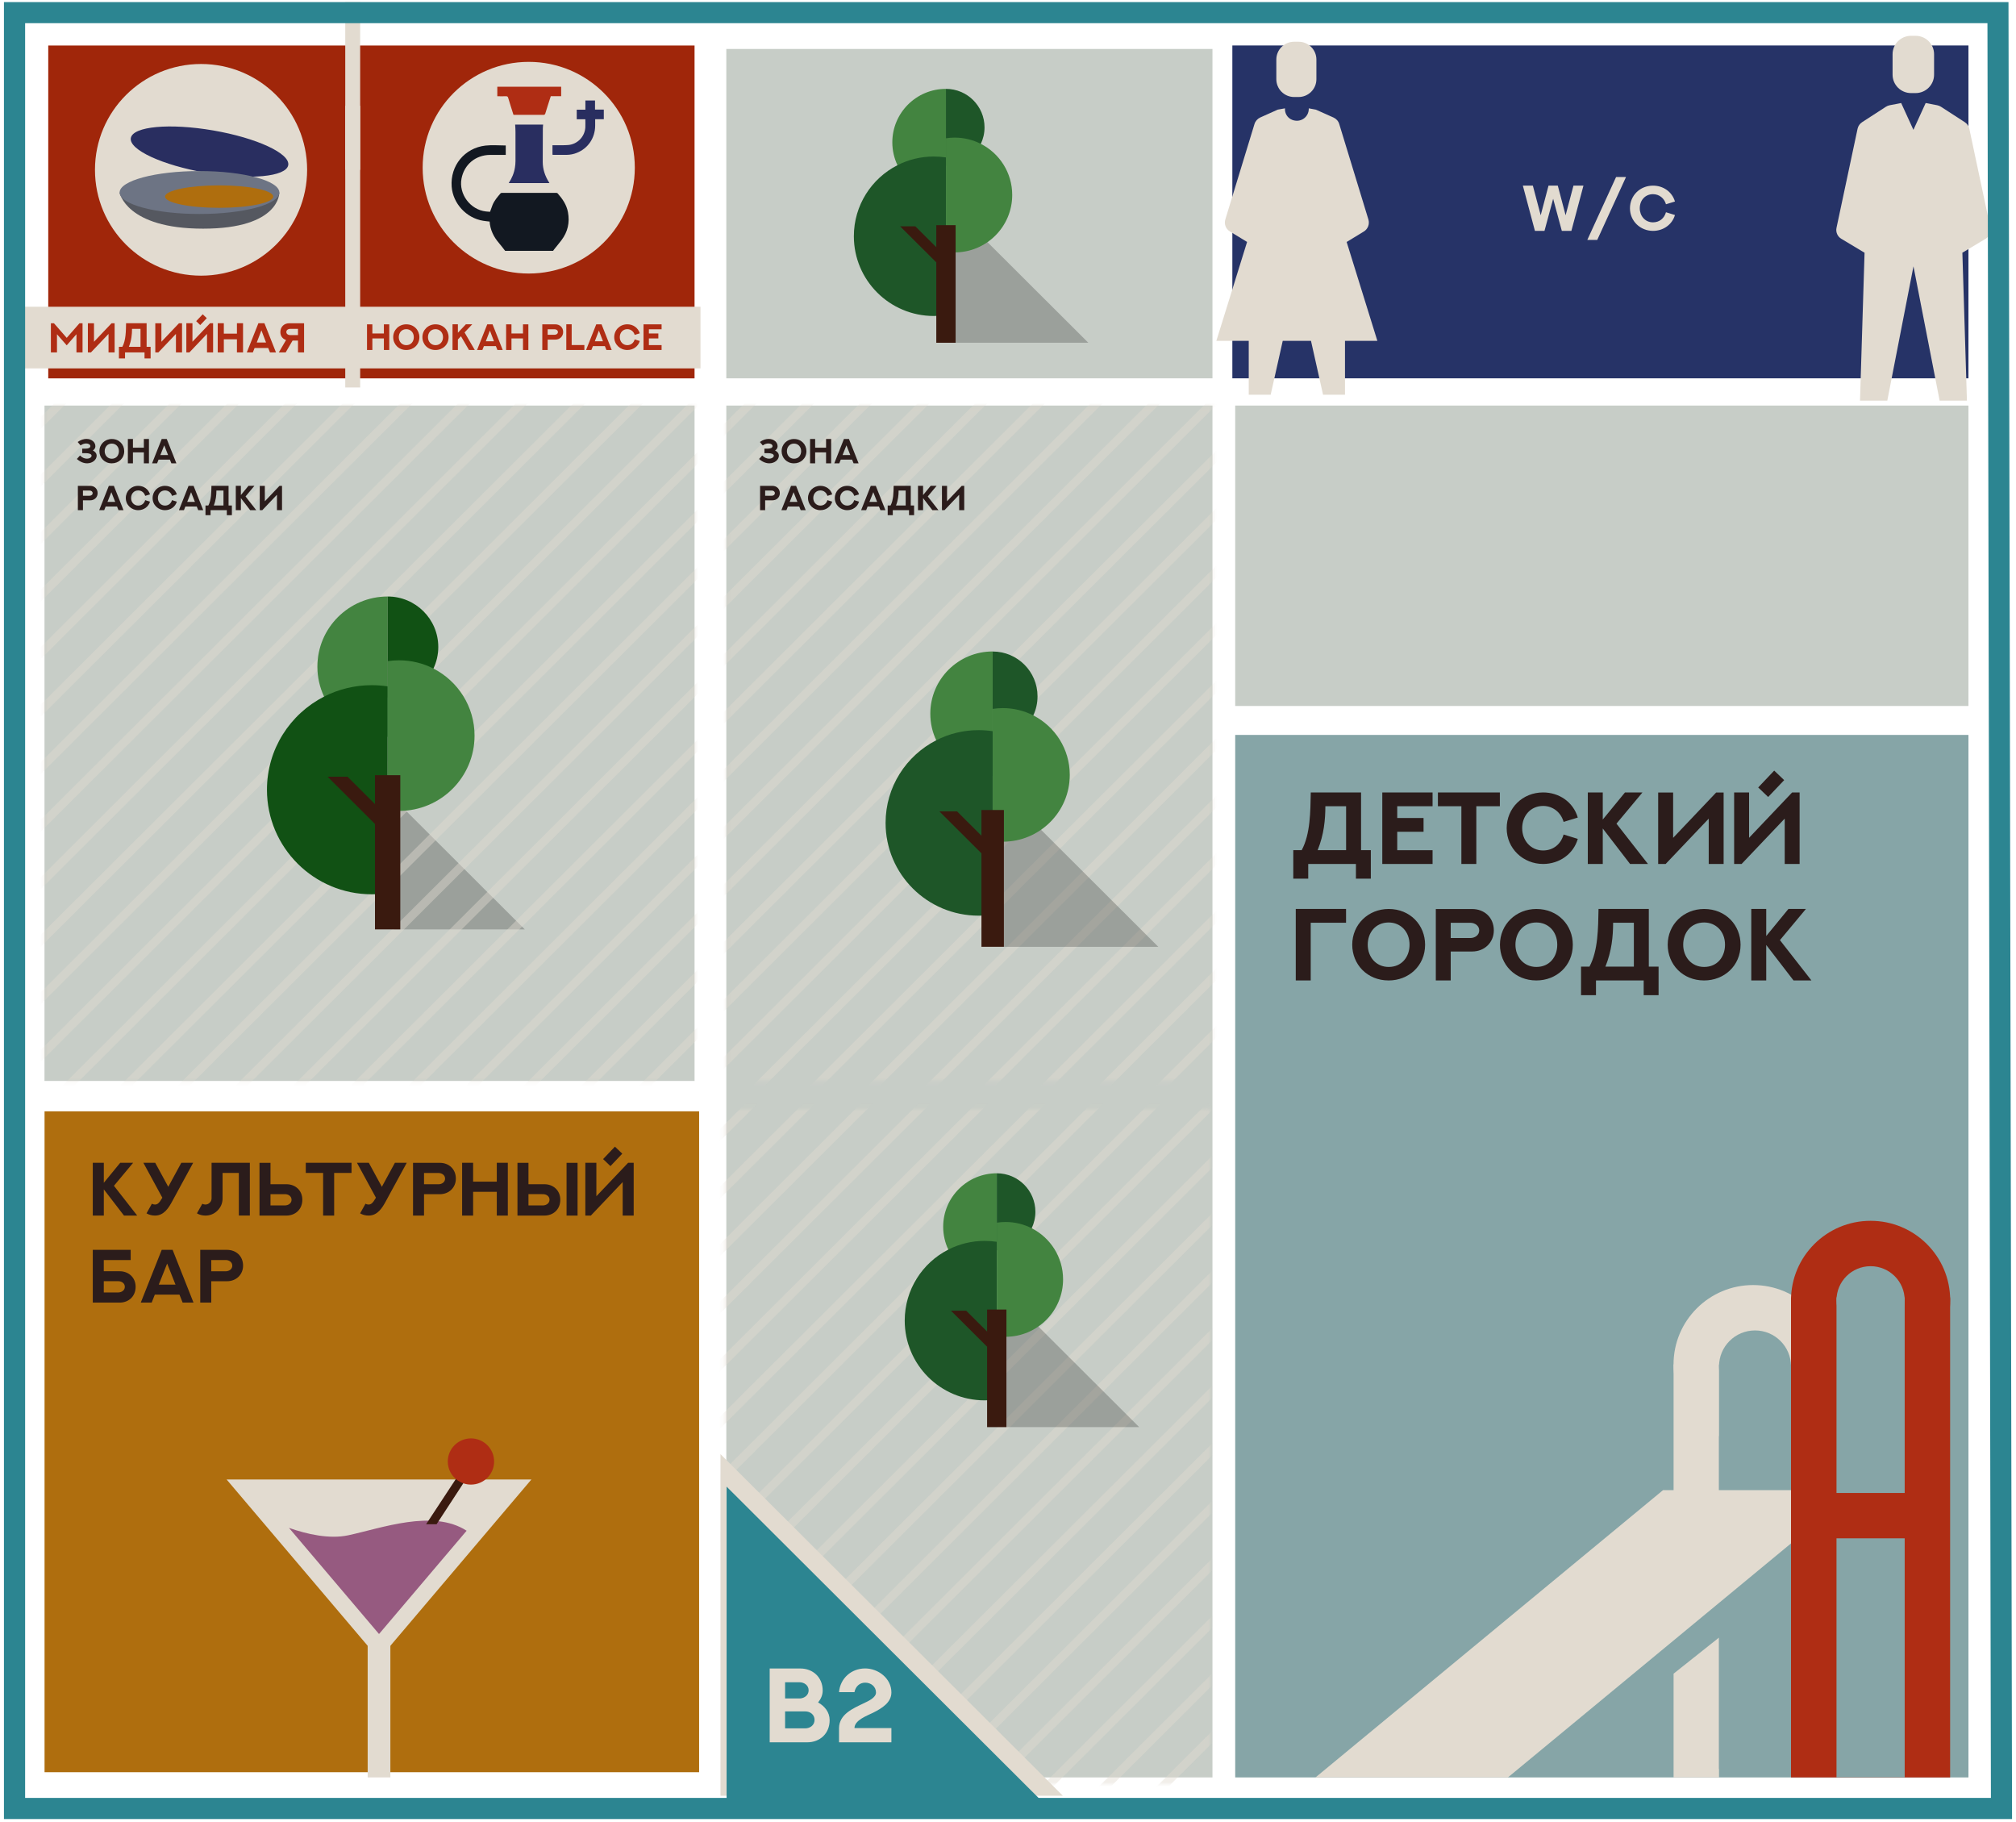 <?xml version="1.0" encoding="UTF-8"?> <svg xmlns="http://www.w3.org/2000/svg" width="478" height="432" viewBox="0 0 478 432" fill="none"><path opacity="0.22" d="M10.549 256.25H164.68L164.68 96.144L10.549 96.144L10.549 256.25Z" fill="#031E02"></path><path opacity="0.22" d="M172.213 421.353H287.479L287.479 96.144H172.213L172.213 421.353Z" fill="#031E02"></path><path opacity="0.22" d="M172.213 89.686L287.479 89.686V11.61L172.213 11.61V89.686Z" fill="#031E02"></path><path d="M165.762 420.118V263.448H10.562V420.118H165.762Z" fill="#AF6E0E"></path><path d="M466.727 89.686V10.779L292.195 10.779V89.686L466.727 89.686Z" fill="#263367"></path><path d="M164.68 89.697V10.79L11.44 10.79V89.697L164.68 89.697Z" fill="#A0260A"></path><path d="M47.669 65.349C61.56 65.349 72.821 54.116 72.821 40.26C72.821 26.403 61.56 15.17 47.669 15.17C33.778 15.17 22.518 26.403 22.518 40.26C22.518 54.116 33.778 65.349 47.669 65.349Z" fill="#E2DBD0"></path><path d="M125.365 64.844C139.256 64.844 150.516 53.611 150.516 39.754C150.516 25.898 139.256 14.665 125.365 14.665C111.474 14.665 100.213 25.898 100.213 39.754C100.213 53.611 111.474 64.844 125.365 64.844Z" fill="#E2DBD0"></path><path d="M24.608 303.716V306.386H28.029C28.771 306.386 29.599 305.923 29.599 305.051C29.599 304.213 28.849 303.716 28.038 303.716H24.608ZM24.608 301.36H28.36C30.498 301.36 32.156 302.834 32.156 305.051C32.156 307.302 30.516 308.794 28.369 308.794H22V296.29H30.987V298.699H24.608V301.36ZM38.343 296.282H40.925L45.882 308.794H43.307L42.548 306.901H36.711L35.961 308.794H33.378L38.343 296.282ZM39.634 299.536L37.645 304.536H41.615L39.634 299.536ZM50.087 301.369H53.516C54.267 301.369 55.078 300.906 55.078 300.034C55.078 299.196 54.31 298.699 53.508 298.699H50.087V301.369ZM47.478 296.29H53.839C55.951 296.29 57.635 297.747 57.635 300.034C57.635 302.154 56.003 303.725 53.839 303.725H50.087V308.794H47.478V296.29Z" fill="#2B1C1B"></path><path d="M28.509 275.642H31.572L27.017 281.104L32.531 288.163H29.399L24.617 281.95V288.163H22V275.642H24.617V280.389L28.509 275.642ZM36.013 285.353C36.24 285.484 36.475 285.545 36.728 285.545C37.278 285.545 37.697 285.31 38.456 283.984L38.491 283.922L33.989 275.642H36.798L39.896 281.34L42.993 275.642H45.803L40.873 284.708C39.992 286.339 38.892 288.163 36.737 288.163C36.03 288.163 35.367 287.989 34.739 287.64L36.013 285.353ZM50.166 275.651H59.24V288.154H56.631V278.059H52.775V284.071C52.775 285.205 52.373 286.174 51.579 286.968C50.785 287.762 49.817 288.163 48.691 288.163C47.984 288.163 47.312 287.989 46.693 287.64L47.967 285.362C48.185 285.484 48.429 285.545 48.682 285.545C49.093 285.545 49.441 285.397 49.73 285.109C50.017 284.821 50.166 284.472 50.166 284.062V275.651ZM64.135 283.085V285.755H67.556C68.306 285.755 69.126 285.292 69.126 284.42C69.126 283.582 68.394 283.085 67.565 283.085H64.135ZM64.135 280.729H67.887C70.034 280.729 71.683 282.186 71.683 284.42C71.683 286.68 70.043 288.163 67.887 288.163H61.526V275.659H64.135V280.729ZM72.503 275.642H83.349V278.059H79.231V288.163H76.613V278.059H72.503V275.642ZM86.656 285.353C86.883 285.484 87.119 285.545 87.372 285.545C87.921 285.545 88.34 285.31 89.099 283.984L89.134 283.922L84.632 275.642H87.442L90.539 281.34L93.637 275.642H96.446L91.516 284.708C90.635 286.339 89.536 288.163 87.38 288.163C86.674 288.163 86.01 287.989 85.382 287.64L86.656 285.353ZM100.539 280.738H103.968C104.718 280.738 105.53 280.275 105.53 279.403C105.53 278.565 104.762 278.068 103.959 278.068H100.539V280.738ZM97.93 275.659H104.291C106.402 275.659 108.086 277.116 108.086 279.403C108.086 281.523 106.455 283.094 104.291 283.094H100.539V288.163H97.93V275.659ZM117.789 275.651H120.407V288.163H117.789V282.535H112.178V288.163H109.57V275.651H112.178V280.118H117.789V275.651ZM125.302 283.076V285.755H128.731C129.481 285.755 130.293 285.275 130.293 284.411C130.293 283.565 129.534 283.085 128.731 283.085L125.302 283.076ZM125.302 280.729H129.063C131.2 280.729 132.849 282.204 132.849 284.42C132.849 286.671 131.218 288.163 129.063 288.163H122.693V275.659H125.302V280.729ZM136.942 275.659V288.163H134.333V275.659H136.942ZM148.939 275.642H150.248V288.163H147.639V280.223L140.092 288.163H138.783V275.642H141.4V283.582L148.939 275.642ZM145.798 271.82L147.543 273.487L144.742 276.436L142.997 274.769L145.798 271.82Z" fill="#2B1C1B"></path><path d="M92.557 369.579H87.176V421.353H92.557V369.579Z" fill="#E2DBD0"></path><path d="M89.867 350.723H53.727L89.867 393.321L125.996 350.723H89.867Z" fill="#E2DBD0"></path><path d="M110.638 362.875L89.866 387.358L68.519 362.201C72.809 363.706 78.101 364.907 82.57 363.953C90.463 362.268 102.667 357.708 110.638 362.875Z" fill="#965A80"></path><path d="M101.035 361.325L109.637 348.252H112.057L103.523 361.325H101.035Z" fill="#3A1A0F"></path><path d="M117.158 346.455C117.158 349.476 114.704 351.936 111.664 351.936C110.527 351.936 109.469 351.588 108.591 351.004C107.127 350.015 106.17 348.353 106.17 346.466C106.17 343.445 108.624 340.986 111.664 340.986C114.704 340.986 117.158 343.434 117.158 346.466V346.455Z" fill="#AF2D14"></path><path d="M85.397 25.075H81.861V91.854H85.397V25.075Z" fill="#E2DBD0"></path><path d="M85.397 0.503H81.861V40.26H85.397V0.503Z" fill="#E2DBD0"></path><path d="M373.072 44.005H375.442L372.579 54.732H370.314L368.258 47.122L366.202 54.732H363.937L361.074 44.005H363.444L365.305 51.032L367.159 44.005H369.357L371.211 51.032L373.072 44.005ZM383.179 41.964H385.534L378.709 56.878H376.354L383.179 41.964ZM395.006 50.314L397.136 50.972C396.493 53.222 394.385 54.732 391.933 54.732C388.95 54.732 386.469 52.437 386.469 49.372C386.469 46.367 388.838 44.005 391.933 44.005C394.303 44.005 396.441 45.41 397.136 47.773L395.006 48.423C394.624 47.025 393.428 46.031 391.933 46.031C390.072 46.031 388.793 47.489 388.793 49.372C388.793 51.174 390.042 52.706 391.933 52.706C393.436 52.706 394.594 51.78 395.006 50.314Z" fill="#E2DBD0"></path><path d="M466.727 174.22H292.871V421.353H466.727V174.22Z" fill="#86A5A7"></path><path d="M415.668 342.277C426.09 342.277 434.538 333.85 434.538 323.455C434.538 313.059 426.09 304.632 415.668 304.632C405.247 304.632 396.799 313.059 396.799 323.455C396.799 333.85 405.247 342.277 415.668 342.277Z" fill="#E2DBD0"></path><path d="M407.585 353.924L396.811 362.886V323.455H407.585V353.924Z" fill="#E2DBD0"></path><path d="M407.585 388.2V421.353H396.811V396.758L407.585 388.2Z" fill="#E2DBD0"></path><path d="M416.12 332.417C420.833 332.417 424.654 328.605 424.654 323.904C424.654 319.202 420.833 315.391 416.12 315.391C411.407 315.391 407.586 319.202 407.586 323.904C407.586 328.605 411.407 332.417 416.12 332.417Z" fill="#86A5A7"></path><path d="M424.654 323.455H407.586V419.332H424.654V323.455Z" fill="#86A5A7"></path><path d="M439.932 353.25L357.53 421.353H311.91L394.312 353.25H439.932Z" fill="#E2DBD0"></path><path d="M443.524 327.048C453.945 327.048 462.393 318.621 462.393 308.226C462.393 297.83 453.945 289.403 443.524 289.403C433.102 289.403 424.654 297.83 424.654 308.226C424.654 318.621 433.102 327.048 443.524 327.048Z" fill="#AF2D14"></path><path d="M462.382 307.552H424.654V421.353H462.382V307.552Z" fill="#AF2D14"></path><path d="M443.523 316.289C447.988 316.289 451.607 312.679 451.607 308.226C451.607 303.772 447.988 300.162 443.523 300.162C439.059 300.162 435.439 303.772 435.439 308.226C435.439 312.679 439.059 316.289 443.523 316.289Z" fill="#86A5A7"></path><path d="M451.607 307.552H435.439V421.353H451.607V307.552Z" fill="#86A5A7"></path><path d="M459.691 353.924H430.047V364.672H459.691V353.924Z" fill="#AF2D14"></path><path d="M319.166 191.127H314.25C314.239 194.412 313.908 197.851 312.419 201.538H319.166V191.127ZM322.711 187.854V201.538H325.027V208.297H321.494V204.811H310.186V208.297H306.641V201.538H308.638C310.705 197.697 310.694 192.415 310.788 187.854H322.711ZM327.745 187.866H339.667V191.127H331.29V193.916H337.529V197.177H331.29V201.549H339.667V204.811H327.745V187.866ZM340.932 187.854H355.62V191.127H350.042V204.811H346.497V191.127H340.932V187.854ZM370.733 197.827L374.1 198.867C373.084 202.424 369.752 204.811 365.876 204.811C361.162 204.811 357.238 201.183 357.238 196.338C357.238 191.588 360.984 187.854 365.876 187.854C369.622 187.854 373.002 190.076 374.1 193.81L370.733 194.838C370.13 192.628 368.24 191.056 365.876 191.056C362.934 191.056 360.913 193.361 360.913 196.338C360.913 199.186 362.887 201.609 365.876 201.609C368.251 201.609 370.083 200.143 370.733 197.827ZM385.291 187.854H389.438L383.27 195.251L390.738 204.811H386.496L380.021 196.398V204.811H376.476V187.854H380.021V194.282L385.291 187.854ZM393.16 187.878H396.705V198.619L406.903 187.878H408.675V204.811H405.142V194.07L394.933 204.811H393.16V187.878ZM424.923 187.854H426.695V204.811H423.162V194.058L412.941 204.811H411.169V187.854H414.713V198.607L424.923 187.854ZM420.669 182.679L423.032 184.936L419.239 188.93L416.876 186.673L420.669 182.679Z" fill="#2B1C1B"></path><path d="M310.776 232.425H307.231V215.469H319.154V218.742H310.776V232.425ZM324.294 223.953C324.294 226.824 326.244 229.223 329.257 229.223C332.412 229.223 334.208 226.8 334.208 223.953C334.208 220.821 332.07 218.683 329.257 218.683C326.126 218.683 324.294 221.105 324.294 223.953ZM320.619 223.953C320.619 219.143 324.424 215.48 329.257 215.48C334.409 215.48 337.895 219.356 337.895 223.953C337.895 228.963 333.996 232.425 329.257 232.425C324.129 232.425 320.619 228.585 320.619 223.953ZM343.969 222.369H348.613C349.629 222.369 350.728 221.743 350.728 220.561C350.728 219.427 349.688 218.753 348.601 218.753H343.969V222.369ZM340.436 215.492H349.05C351.909 215.492 354.19 217.465 354.19 220.561C354.19 223.433 351.98 225.56 349.05 225.56H343.969V232.425H340.436V215.492ZM359.318 223.953C359.318 226.824 361.268 229.223 364.281 229.223C367.436 229.223 369.232 226.8 369.232 223.953C369.232 220.821 367.093 218.683 364.281 218.683C361.15 218.683 359.318 221.105 359.318 223.953ZM355.643 223.953C355.643 219.143 359.448 215.48 364.281 215.48C369.433 215.48 372.919 219.356 372.919 223.953C372.919 228.963 369.019 232.425 364.281 232.425C359.153 232.425 355.643 228.585 355.643 223.953ZM387.394 218.742H382.478C382.467 222.027 382.136 225.465 380.647 229.152H387.394V218.742ZM390.939 215.469V229.152H393.255V235.911H389.722V232.425H378.413V235.911H374.869V229.152H376.866C378.933 225.312 378.922 220.03 379.016 215.469H390.939ZM399.092 223.953C399.092 226.824 401.042 229.223 404.055 229.223C407.21 229.223 409.006 226.8 409.006 223.953C409.006 220.821 406.867 218.683 404.055 218.683C400.924 218.683 399.092 221.105 399.092 223.953ZM395.417 223.953C395.417 219.143 399.222 215.48 404.055 215.48C409.207 215.48 412.693 219.356 412.693 223.953C412.693 228.963 408.793 232.425 404.055 232.425C398.927 232.425 395.417 228.585 395.417 223.953ZM424.048 215.469H428.196L422.028 222.866L429.496 232.425H425.254L418.778 224.012V232.425H415.233V215.469H418.778V221.897L424.048 215.469Z" fill="#2B1C1B"></path><path d="M454.197 8.488H453.116C450.697 8.488 448.736 10.444 448.736 12.857V17.697C448.736 20.11 450.697 22.066 453.116 22.066H454.197C456.616 22.066 458.576 20.11 458.576 17.697V12.857C458.576 10.444 456.616 8.488 454.197 8.488Z" fill="#E2DBD0"></path><path d="M465.286 59.913L466.367 94.976H459.893L453.69 63.137L447.486 94.976H441.012L442.093 59.913L436.565 56.6C435.676 56.061 435.225 55.028 435.439 54.017L440.438 30.511C440.573 29.883 440.956 29.332 441.497 28.973L447.171 25.3C447.43 25.132 447.734 25.008 448.038 24.952L450.774 24.424L453.678 30.781L456.583 24.424L459.33 24.952C459.634 25.008 459.927 25.132 460.197 25.3L465.871 28.973C466.412 29.321 466.795 29.871 466.93 30.511L471.929 54.017C472.142 55.028 471.692 56.073 470.803 56.6L465.275 59.913H465.286Z" fill="#E2DBD0"></path><path d="M307.89 9.892H306.854C304.516 9.892 302.621 11.782 302.621 14.114V18.775C302.621 21.107 304.516 22.998 306.854 22.998H307.89C310.228 22.998 312.123 21.107 312.123 18.775V14.114C312.123 11.782 310.228 9.892 307.89 9.892Z" fill="#E2DBD0"></path><path d="M326.58 80.803H318.902V93.572H313.701L310.841 80.803H304.142L301.282 93.572H296.081V80.803H288.402L295.687 57.353L291.611 54.871C290.643 54.276 290.192 53.108 290.53 52.018L297.443 29.399C297.657 28.714 298.152 28.153 298.805 27.85L302.971 25.985L304.671 25.682C304.671 25.682 304.671 25.705 304.671 25.727C304.604 26.884 305.268 27.973 306.349 28.4C308.386 29.209 310.312 27.737 310.312 25.817C310.312 25.772 310.312 25.727 310.312 25.682L312.012 25.997L316.177 27.861C316.83 28.153 317.337 28.714 317.54 29.411L324.452 52.029C324.779 53.119 324.34 54.287 323.372 54.882L319.296 57.364L326.58 80.814V80.803Z" fill="#E2DBD0"></path><path opacity="0.22" d="M292.871 167.358L466.727 167.358V96.144L292.871 96.144V167.358Z" fill="#031E02"></path><path d="M119.78 59.475C119.285 58.846 118.812 58.206 118.294 57.6C117.033 56.14 116.234 54.478 116.088 52.523C115.57 52.456 115.052 52.422 114.545 52.333C110.571 51.692 107.396 48.245 107.092 44.246C106.72 39.282 110.143 35.071 115.119 34.509C116.684 34.33 118.294 34.487 119.916 34.487V36.722C119.758 36.722 119.623 36.722 119.488 36.722C118.396 36.722 117.304 36.722 116.2 36.722C112.766 36.744 110.064 38.99 109.423 42.348C108.736 46.01 111.505 49.727 115.221 50.131C115.547 50.165 115.874 50.188 116.189 50.21C116.392 49.648 116.572 49.109 116.786 48.581C117.213 47.537 117.957 46.684 118.677 45.841C118.745 45.763 118.891 45.718 119.004 45.718C123.293 45.718 127.583 45.718 131.872 45.718C131.985 45.718 132.142 45.751 132.21 45.83C133.37 47.133 134.338 48.548 134.664 50.3C135.126 52.748 134.619 54.972 133.111 56.96C132.548 57.701 131.951 58.408 131.377 59.127C131.287 59.239 131.219 59.352 131.14 59.464C127.346 59.464 123.552 59.464 119.758 59.464L119.78 59.475Z" fill="#121821"></path><path d="M120.613 43.415C121.378 42.236 121.896 41.023 122.099 39.687C122.178 39.193 122.223 38.676 122.223 38.171C122.234 35.857 122.223 33.532 122.223 31.219C122.223 30.669 122.178 30.107 122.144 29.534H128.775C128.753 29.86 128.708 30.163 128.708 30.478C128.697 33.117 128.674 35.745 128.685 38.384C128.685 40.08 129.203 41.652 130.093 43.09C130.149 43.18 130.194 43.258 130.25 43.348C130.25 43.348 130.25 43.37 130.25 43.404H120.602L120.613 43.415Z" fill="#292E60"></path><path d="M133.055 20.572V22.807H130.589C130.353 23.559 130.105 24.289 129.88 25.019C129.677 25.671 129.486 26.333 129.272 26.974C129.238 27.075 129.081 27.221 128.991 27.221C126.604 27.232 124.206 27.221 121.819 27.221C121.796 27.221 121.774 27.209 121.74 27.198C121.323 25.862 120.884 24.537 120.49 23.189C120.4 22.886 120.265 22.807 119.961 22.818C119.286 22.841 118.61 22.818 117.912 22.818V20.561C122.945 20.561 127.989 20.561 133.055 20.561V20.572Z" fill="#AF2D14"></path><path d="M141.116 28.254C141.116 28.815 141.116 29.321 141.116 29.826C141.082 32.735 139.427 35.172 136.781 36.228C136.004 36.542 135.194 36.699 134.36 36.711C133.313 36.722 132.278 36.711 131.231 36.711C131.152 36.711 131.084 36.688 130.994 36.677V34.431C131.163 34.431 131.309 34.431 131.456 34.431C132.548 34.42 133.651 34.465 134.732 34.375C136.927 34.195 138.673 32.364 138.785 30.186C138.819 29.568 138.785 28.95 138.785 28.276H136.747V25.997H138.796V23.829H141.082V25.974H143.165V28.254H141.093H141.116Z" fill="#292E60"></path><path d="M28.361 45.639C28.361 45.639 29.836 54.208 48.154 54.208C66.472 54.208 66.235 45.639 66.235 45.639H28.361Z" fill="#555860"></path><path d="M68.342 39.147C68.821 36.378 60.854 32.696 50.548 30.922C40.242 29.148 31.498 29.954 31.02 32.723C30.541 35.492 38.507 39.175 48.814 40.949C59.12 42.723 67.863 41.916 68.342 39.147Z" fill="#292E60"></path><path d="M47.298 50.727C57.757 50.727 66.235 48.449 66.235 45.639C66.235 42.829 57.757 40.551 47.298 40.551C36.84 40.551 28.361 42.829 28.361 45.639C28.361 48.449 36.84 50.727 47.298 50.727Z" fill="#6D7484"></path><path d="M51.96 49.267C59.042 49.267 64.784 48.075 64.784 46.605C64.784 45.135 59.042 43.943 51.96 43.943C44.878 43.943 39.137 45.135 39.137 46.605C39.137 48.075 44.878 49.267 51.96 49.267Z" fill="#AF6E0E"></path><path opacity="0.22" d="M93.492 220.322H124.431L93.492 189.449V220.322Z" fill="black"></path><g opacity="0.43"><mask id="mask0_825_2520" style="mask-type:luminance" maskUnits="userSpaceOnUse" x="172" y="96" width="116" height="161"><path d="M172.259 256.25H287.457V96.144H172.259V256.25Z" fill="white"></path></mask><g mask="url(#mask0_825_2520)"><path d="M261.303 -28.405L24.512 207.789" stroke="#E2DBD0" stroke-width="2" stroke-miterlimit="10"></path><path d="M267.969 -21.42L31.178 214.774" stroke="#E2DBD0" stroke-width="2" stroke-miterlimit="10"></path><path d="M274.634 -14.434L37.853 221.76" stroke="#E2DBD0" stroke-width="2" stroke-miterlimit="10"></path><path d="M281.309 -7.449L44.518 228.746" stroke="#E2DBD0" stroke-width="2" stroke-miterlimit="10"></path><path d="M287.975 -0.463L51.184 235.731" stroke="#E2DBD0" stroke-width="2" stroke-miterlimit="10"></path><path d="M294.651 6.511L57.859 242.717" stroke="#E2DBD0" stroke-width="2" stroke-miterlimit="10"></path><path d="M301.317 13.497L64.525 249.702" stroke="#E2DBD0" stroke-width="2" stroke-miterlimit="10"></path><path d="M307.981 20.482L71.201 256.688" stroke="#E2DBD0" stroke-width="2" stroke-miterlimit="10"></path><path d="M314.659 27.468L77.867 263.673" stroke="#E2DBD0" stroke-width="2" stroke-miterlimit="10"></path><path d="M321.323 34.453L84.543 270.659" stroke="#E2DBD0" stroke-width="2" stroke-miterlimit="10"></path><path d="M327.998 41.439L91.207 277.644" stroke="#E2DBD0" stroke-width="2" stroke-miterlimit="10"></path><path d="M334.664 48.424L97.873 284.63" stroke="#E2DBD0" stroke-width="2" stroke-miterlimit="10"></path><path d="M341.329 55.41L104.549 291.604" stroke="#E2DBD0" stroke-width="2" stroke-miterlimit="10"></path><path d="M348.006 62.395L111.215 298.59" stroke="#E2DBD0" stroke-width="2" stroke-miterlimit="10"></path><path d="M354.671 69.381L117.891 305.575" stroke="#E2DBD0" stroke-width="2" stroke-miterlimit="10"></path><path d="M361.348 76.367L124.557 312.561" stroke="#E2DBD0" stroke-width="2" stroke-miterlimit="10"></path><path d="M368.012 83.352L131.221 319.546" stroke="#E2DBD0" stroke-width="2" stroke-miterlimit="10"></path><path d="M374.677 90.326L137.896 326.532" stroke="#E2DBD0" stroke-width="2" stroke-miterlimit="10"></path><path d="M381.354 97.312L144.562 333.517" stroke="#E2DBD0" stroke-width="2" stroke-miterlimit="10"></path><path d="M388.018 104.297L151.238 340.503" stroke="#E2DBD0" stroke-width="2" stroke-miterlimit="10"></path><path d="M394.696 111.283L157.904 347.488" stroke="#E2DBD0" stroke-width="2" stroke-miterlimit="10"></path><path d="M401.36 118.268L164.568 354.474" stroke="#E2DBD0" stroke-width="2" stroke-miterlimit="10"></path><path d="M408.026 125.254L171.246 361.46" stroke="#E2DBD0" stroke-width="2" stroke-miterlimit="10"></path></g></g><g opacity="0.43"><mask id="mask1_825_2520" style="mask-type:luminance" maskUnits="userSpaceOnUse" x="171" y="262" width="116" height="161"><path d="M171.704 422.993H286.902V262.887H171.704V422.993Z" fill="white"></path></mask><g mask="url(#mask1_825_2520)"><path d="M260.76 138.338L23.969 374.532" stroke="#E2DBD0" stroke-width="2" stroke-miterlimit="10"></path><path d="M267.426 145.312L30.635 381.518" stroke="#E2DBD0" stroke-width="2" stroke-miterlimit="10"></path><path d="M274.091 152.298L37.31 388.503" stroke="#E2DBD0" stroke-width="2" stroke-miterlimit="10"></path><path d="M280.766 159.283L43.975 395.489" stroke="#E2DBD0" stroke-width="2" stroke-miterlimit="10"></path><path d="M287.432 166.269L50.652 402.474" stroke="#E2DBD0" stroke-width="2" stroke-miterlimit="10"></path><path d="M294.108 173.254L57.316 409.46" stroke="#E2DBD0" stroke-width="2" stroke-miterlimit="10"></path><path d="M300.774 180.24L63.982 416.445" stroke="#E2DBD0" stroke-width="2" stroke-miterlimit="10"></path><path d="M307.45 187.225L70.658 423.431" stroke="#E2DBD0" stroke-width="2" stroke-miterlimit="10"></path><path d="M314.116 194.211L77.324 430.416" stroke="#E2DBD0" stroke-width="2" stroke-miterlimit="10"></path><path d="M320.78 201.196L84 437.391" stroke="#E2DBD0" stroke-width="2" stroke-miterlimit="10"></path><path d="M327.455 208.182L90.664 444.376" stroke="#E2DBD0" stroke-width="2" stroke-miterlimit="10"></path><path d="M334.121 215.167L97.33 451.362" stroke="#E2DBD0" stroke-width="2" stroke-miterlimit="10"></path><path d="M340.797 222.153L104.006 458.347" stroke="#E2DBD0" stroke-width="2" stroke-miterlimit="10"></path><path d="M347.463 229.127L110.672 465.333" stroke="#E2DBD0" stroke-width="2" stroke-miterlimit="10"></path><path d="M354.128 236.113L117.348 472.318" stroke="#E2DBD0" stroke-width="2" stroke-miterlimit="10"></path><path d="M360.805 243.098L124.014 479.304" stroke="#E2DBD0" stroke-width="2" stroke-miterlimit="10"></path><path d="M367.469 250.084L130.678 486.29" stroke="#E2DBD0" stroke-width="2" stroke-miterlimit="10"></path><path d="M374.145 257.069L137.354 493.275" stroke="#E2DBD0" stroke-width="2" stroke-miterlimit="10"></path><path d="M380.811 264.055L144.02 500.261" stroke="#E2DBD0" stroke-width="2" stroke-miterlimit="10"></path><path d="M387.475 271.041L150.695 507.246" stroke="#E2DBD0" stroke-width="2" stroke-miterlimit="10"></path><path d="M394.153 278.026L157.361 514.232" stroke="#E2DBD0" stroke-width="2" stroke-miterlimit="10"></path><path d="M400.817 285.012L164.037 521.206" stroke="#E2DBD0" stroke-width="2" stroke-miterlimit="10"></path><path d="M407.494 291.997L170.703 528.191" stroke="#E2DBD0" stroke-width="2" stroke-miterlimit="10"></path></g></g><g opacity="0.43"><mask id="mask2_825_2520" style="mask-type:luminance" maskUnits="userSpaceOnUse" x="10" y="96" width="155" height="161"><path d="M10.55 256.25H164.805L164.805 96.144L10.55 96.144L10.55 256.25Z" fill="white"></path></mask><g mask="url(#mask2_825_2520)"><path d="M138.651 -28.405L-98.129 207.789" stroke="#E2DBD0" stroke-width="2" stroke-miterlimit="10"></path><path d="M145.328 -21.42L-91.463 214.774" stroke="#E2DBD0" stroke-width="2" stroke-miterlimit="10"></path><path d="M151.993 -14.434L-84.799 221.76" stroke="#E2DBD0" stroke-width="2" stroke-miterlimit="10"></path><path d="M158.657 -7.449L-78.123 228.746" stroke="#E2DBD0" stroke-width="2" stroke-miterlimit="10"></path><path d="M165.334 -0.463L-71.457 235.731" stroke="#E2DBD0" stroke-width="2" stroke-miterlimit="10"></path><path d="M171.999 6.511L-64.781 242.717" stroke="#E2DBD0" stroke-width="2" stroke-miterlimit="10"></path><path d="M178.676 13.497L-58.115 249.702" stroke="#E2DBD0" stroke-width="2" stroke-miterlimit="10"></path><path d="M185.34 20.482L-51.451 256.688" stroke="#E2DBD0" stroke-width="2" stroke-miterlimit="10"></path><path d="M192.007 27.468L-44.773 263.673" stroke="#E2DBD0" stroke-width="2" stroke-miterlimit="10"></path><path d="M198.682 34.453L-38.109 270.659" stroke="#E2DBD0" stroke-width="2" stroke-miterlimit="10"></path><path d="M205.347 41.439L-31.434 277.644" stroke="#E2DBD0" stroke-width="2" stroke-miterlimit="10"></path><path d="M212.024 48.424L-24.768 284.63" stroke="#E2DBD0" stroke-width="2" stroke-miterlimit="10"></path><path d="M218.688 55.41L-18.104 291.604" stroke="#E2DBD0" stroke-width="2" stroke-miterlimit="10"></path><path d="M225.354 62.395L-11.426 298.59" stroke="#E2DBD0" stroke-width="2" stroke-miterlimit="10"></path><path d="M232.03 69.381L-4.762 305.575" stroke="#E2DBD0" stroke-width="2" stroke-miterlimit="10"></path><path d="M238.696 76.367L1.916 312.561" stroke="#E2DBD0" stroke-width="2" stroke-miterlimit="10"></path><path d="M245.371 83.352L8.58 319.546" stroke="#E2DBD0" stroke-width="2" stroke-miterlimit="10"></path><path d="M252.037 90.326L15.246 326.532" stroke="#E2DBD0" stroke-width="2" stroke-miterlimit="10"></path><path d="M258.702 97.312L21.922 333.517" stroke="#E2DBD0" stroke-width="2" stroke-miterlimit="10"></path><path d="M265.377 104.297L28.586 340.503" stroke="#E2DBD0" stroke-width="2" stroke-miterlimit="10"></path><path d="M272.044 111.283L35.264 347.488" stroke="#E2DBD0" stroke-width="2" stroke-miterlimit="10"></path><path d="M278.719 118.268L41.928 354.474" stroke="#E2DBD0" stroke-width="2" stroke-miterlimit="10"></path><path d="M285.385 125.254L48.594 361.46" stroke="#E2DBD0" stroke-width="2" stroke-miterlimit="10"></path></g></g><path d="M91.917 141.404V174.669C85.252 174.669 79.51 170.772 76.841 165.134C75.817 162.978 75.254 160.575 75.254 158.037C75.254 148.85 82.718 141.404 91.928 141.404H91.917Z" fill="#438440"></path><path d="M91.916 162.709V211.72C90.689 211.91 89.428 212 88.145 212C74.42 212 63.297 200.904 63.297 187.214C63.297 177.589 68.802 169.234 76.841 165.134C80.23 163.405 84.069 162.428 88.145 162.428C89.428 162.428 90.689 162.529 91.916 162.709Z" fill="#115114"></path><path d="M91.916 141.404V165.348C96.712 165.348 100.855 162.54 102.769 158.486C103.501 156.936 103.918 155.206 103.918 153.376C103.918 146.761 98.547 141.404 91.916 141.404Z" fill="#115114"></path><path d="M91.916 156.745V192.032C92.805 192.167 93.706 192.234 94.629 192.234C104.514 192.234 112.519 184.249 112.519 174.389C112.519 167.459 108.556 161.451 102.769 158.486C100.326 157.239 97.557 156.532 94.629 156.532C93.706 156.532 92.794 156.599 91.916 156.734V156.745Z" fill="#438440"></path><path d="M94.911 183.766H88.91V220.322H94.911V183.766Z" fill="#3A1A0F"></path><path d="M88.91 195.334L77.674 184.126H82.403L91.736 193.436L88.91 195.334Z" fill="#3A1A0F"></path><path d="M166.088 72.717H5.709V87.328H166.088V72.717Z" fill="#E2DBD0"></path><path d="M18.847 76.628H19.572V83.548H18.128V79.231L15.819 81.863L13.511 79.231V83.548H12.067V76.628H12.792L15.819 80.091L18.847 76.628ZM20.837 76.628H22.286V81.018L26.453 76.628H27.177V83.548H25.734V79.158L21.561 83.548H20.837V76.628ZM33.315 77.956H31.306C31.302 79.299 31.166 80.704 30.558 82.21H33.315V77.956ZM34.764 76.618V82.21H35.711V84.973H34.267V83.548H29.645V84.973H28.196V82.21H29.013C29.858 80.641 29.853 78.482 29.892 76.618H34.764ZM36.821 76.628H38.27V81.018L42.438 76.628H43.162V83.548H41.718V79.158L37.546 83.548H36.821V76.628ZM49.802 76.618H50.526V83.548H49.082V79.154L44.905 83.548H44.181V76.618H45.63V81.013L49.802 76.618ZM48.063 74.503L49.029 75.425L47.479 77.058L46.513 76.135L48.063 74.503ZM56.176 76.623H57.625V83.548H56.176V80.433H53.071V83.548H51.627V76.623H53.071V79.096H56.176V76.623ZM61.266 76.623H62.696L65.439 83.548H64.014L63.594 82.5H60.363L59.948 83.548H58.518L61.266 76.623ZM61.981 78.308L60.88 81.192H63.077L61.981 78.308ZM70.654 79.439V77.961H68.761C68.346 77.961 67.892 78.217 67.892 78.7C67.892 79.154 68.312 79.439 68.756 79.439H70.654ZM70.654 80.742H69.369L67.728 83.548H66.105L67.824 80.607C66.998 80.317 66.477 79.675 66.477 78.7C66.477 77.454 67.389 76.628 68.577 76.628H72.098V83.548H70.654V80.742Z" fill="#AF2D14"></path><path d="M91.02 76.883H92.295V82.974H91.02V80.234H88.289V82.974H87.019V76.883H88.289V79.058H91.02V76.883ZM94.551 79.928C94.551 80.961 95.251 81.823 96.335 81.823C97.469 81.823 98.115 80.952 98.115 79.928C98.115 78.803 97.346 78.034 96.335 78.034C95.209 78.034 94.551 78.905 94.551 79.928ZM93.229 79.928C93.229 78.2 94.597 76.883 96.335 76.883C98.187 76.883 99.44 78.276 99.44 79.928C99.44 81.73 98.038 82.974 96.335 82.974C94.491 82.974 93.229 81.594 93.229 79.928ZM101.475 79.928C101.475 80.961 102.176 81.823 103.259 81.823C104.393 81.823 105.039 80.952 105.039 79.928C105.039 78.803 104.27 78.034 103.259 78.034C102.133 78.034 101.475 78.905 101.475 79.928ZM100.154 79.928C100.154 78.2 101.522 76.883 103.259 76.883C105.111 76.883 106.364 78.276 106.364 79.928C106.364 81.73 104.963 82.974 103.259 82.974C101.415 82.974 100.154 81.594 100.154 79.928ZM110.46 76.878H111.972L110.149 78.807L112.575 82.974H111.199L109.296 79.708L108.569 80.481V82.974H107.295V76.878H108.569V78.879L110.46 76.878ZM115.527 76.883H116.785L119.198 82.974H117.945L117.575 82.052H114.733L114.368 82.974H113.11L115.527 76.883ZM116.156 78.365L115.188 80.901H117.12L116.156 78.365ZM124.002 76.883H125.277V82.974H124.002V80.234H121.271V82.974H120.001V76.883H121.271V79.058H124.002V76.883ZM129.852 79.359H131.521C131.887 79.359 132.282 79.134 132.282 78.709C132.282 78.302 131.908 78.059 131.517 78.059H129.852V79.359ZM128.582 76.887H131.679C132.707 76.887 133.526 77.596 133.526 78.709C133.526 79.742 132.732 80.506 131.679 80.506H129.852V82.974H128.582V76.887ZM134.27 76.878H135.544V81.798H138.556V82.974H134.27V76.878ZM141.373 76.883H142.63L145.043 82.974H143.79L143.42 82.052H140.578L140.213 82.974H138.955L141.373 76.883ZM142.001 78.365L141.033 80.901H142.966L142.001 78.365ZM150.485 80.464L151.695 80.838C151.33 82.116 150.132 82.974 148.739 82.974C147.044 82.974 145.633 81.67 145.633 79.928C145.633 78.221 146.98 76.878 148.739 76.878C150.085 76.878 151.3 77.677 151.695 79.019L150.485 79.389C150.268 78.595 149.588 78.03 148.739 78.03C147.681 78.03 146.954 78.858 146.954 79.928C146.954 80.952 147.664 81.823 148.739 81.823C149.593 81.823 150.251 81.296 150.485 80.464ZM152.579 76.883H156.865V78.055H153.853V79.058H156.096V80.23H153.853V81.802H156.865V82.974H152.579V76.883Z" fill="#AF2D14"></path><path d="M18.227 108.803L18.971 107.979C19.49 108.514 20.074 108.723 20.569 108.731C21.221 108.739 21.719 108.409 21.715 108.031C21.715 107.645 21.16 107.423 20.287 107.423H19.494V106.357H20.287C20.967 106.357 21.422 106.152 21.422 105.758C21.418 105.392 20.991 105.126 20.428 105.13C20.021 105.13 19.547 105.267 19.104 105.597L18.416 104.772C19.144 104.261 19.865 104.048 20.5 104.048C21.719 104.048 22.613 104.828 22.617 105.786C22.621 106.204 22.391 106.55 22.013 106.788C22.572 107.061 22.918 107.5 22.918 108.031C22.914 108.968 21.949 109.821 20.681 109.833C19.925 109.841 19.06 109.548 18.227 108.803ZM24.822 106.953C24.822 107.93 25.485 108.747 26.511 108.747C27.586 108.747 28.197 107.922 28.197 106.953C28.197 105.886 27.469 105.158 26.511 105.158C25.445 105.158 24.822 105.983 24.822 106.953ZM23.57 106.953C23.57 105.315 24.866 104.068 26.511 104.068C28.265 104.068 29.453 105.387 29.453 106.953C29.453 108.659 28.125 109.837 26.511 109.837C24.765 109.837 23.57 108.53 23.57 106.953ZM34.108 104.068H35.315V109.837H34.108V107.242H31.52V109.837H30.317V104.068H31.52V106.128H34.108V104.068ZM38.344 104.068H39.535L41.821 109.837H40.634L40.284 108.964H37.592L37.246 109.837H36.055L38.344 104.068ZM38.94 105.569L38.022 107.874H39.853L38.94 105.569Z" fill="#2B1C1B"></path><path d="M19.668 117.521H21.249C21.595 117.521 21.969 117.307 21.969 116.905C21.969 116.519 21.615 116.289 21.245 116.289H19.668V117.521ZM18.465 115.179H21.398C22.371 115.179 23.148 115.851 23.148 116.905C23.148 117.883 22.395 118.607 21.398 118.607H19.668V120.945H18.465V115.179ZM25.807 115.175H26.998L29.284 120.945H28.097L27.747 120.071H25.055L24.709 120.945H23.518L25.807 115.175ZM26.403 116.676L25.485 118.981H27.316L26.403 116.676ZM34.421 118.567L35.568 118.921C35.222 120.132 34.087 120.945 32.768 120.945C31.162 120.945 29.827 119.709 29.827 118.06C29.827 116.442 31.102 115.171 32.768 115.171C34.043 115.171 35.194 115.927 35.568 117.199L34.421 117.549C34.216 116.796 33.572 116.261 32.768 116.261C31.766 116.261 31.078 117.046 31.078 118.06C31.078 119.029 31.75 119.854 32.768 119.854C33.577 119.854 34.2 119.355 34.421 118.567ZM40.778 118.567L41.925 118.921C41.579 120.132 40.444 120.945 39.125 120.945C37.52 120.945 36.184 119.709 36.184 118.06C36.184 116.442 37.459 115.171 39.125 115.171C40.4 115.171 41.551 115.927 41.925 117.199L40.778 117.549C40.573 116.796 39.929 116.261 39.125 116.261C38.123 116.261 37.435 117.046 37.435 118.06C37.435 119.029 38.107 119.854 39.125 119.854C39.934 119.854 40.557 119.355 40.778 118.567ZM44.709 115.175H45.9L48.186 120.945H46.999L46.649 120.071H43.957L43.611 120.945H42.42L44.709 115.175ZM45.305 116.676L44.388 118.981H46.218L45.305 116.676ZM52.986 116.285H51.312C51.308 117.404 51.195 118.575 50.688 119.83H52.986V116.285ZM54.193 115.171V119.83H54.981V122.131H53.778V120.945H49.928V122.131H48.721V119.83H49.401C50.105 118.522 50.101 116.724 50.133 115.171H54.193ZM58.908 115.171H60.32L58.22 117.69L60.763 120.945H59.318L57.114 118.08V120.945H55.907V115.171H57.114V117.36L58.908 115.171ZM61.588 115.179H62.795V118.836L66.267 115.179H66.87V120.945H65.667V117.287L62.191 120.945H61.588V115.179Z" fill="#2B1C1B"></path><path d="M179.981 108.803L180.725 107.979C181.244 108.514 181.828 108.723 182.323 108.731C182.974 108.739 183.473 108.409 183.469 108.031C183.469 107.645 182.914 107.423 182.041 107.423H181.248V106.357H182.041C182.721 106.357 183.176 106.152 183.176 105.758C183.172 105.392 182.745 105.126 182.182 105.13C181.775 105.13 181.301 105.267 180.858 105.597L180.17 104.772C180.898 104.261 181.619 104.048 182.254 104.048C183.473 104.048 184.367 104.828 184.371 105.786C184.375 106.204 184.145 106.55 183.767 106.788C184.326 107.061 184.672 107.5 184.672 108.031C184.668 108.968 183.703 109.821 182.435 109.833C181.679 109.841 180.814 109.548 179.981 108.803ZM186.575 106.953C186.575 107.93 187.239 108.747 188.265 108.747C189.339 108.747 189.951 107.922 189.951 106.953C189.951 105.886 189.223 105.158 188.265 105.158C187.199 105.158 186.575 105.983 186.575 106.953ZM185.324 106.953C185.324 105.315 186.62 104.068 188.265 104.068C190.019 104.068 191.206 105.387 191.206 106.953C191.206 108.659 189.879 109.837 188.265 109.837C186.519 109.837 185.324 108.53 185.324 106.953ZM195.861 104.068H197.069V109.837H195.861V107.242H193.274V109.837H192.071V104.068H193.274V106.128H195.861V104.068ZM200.098 104.068H201.289L203.574 109.837H202.387L202.037 108.964H199.346L199 109.837H197.809L200.098 104.068ZM200.694 105.569L199.776 107.874H201.607L200.694 105.569Z" fill="#2B1C1B"></path><path d="M181.421 117.521H183.003C183.349 117.521 183.723 117.307 183.723 116.905C183.723 116.519 183.369 116.289 182.999 116.289H181.421V117.521ZM180.218 115.179H183.151C184.125 115.179 184.902 115.851 184.902 116.905C184.902 117.883 184.149 118.607 183.151 118.607H181.421V120.945H180.218V115.179ZM187.561 115.175H188.752L191.037 120.945H189.85L189.5 120.071H186.809L186.463 120.945H185.272L187.561 115.175ZM188.157 116.676L187.239 118.981H189.07L188.157 116.676ZM196.175 118.567L197.322 118.921C196.976 120.132 195.841 120.945 194.522 120.945C192.916 120.945 191.581 119.709 191.581 118.06C191.581 116.442 192.856 115.171 194.522 115.171C195.797 115.171 196.948 115.927 197.322 117.199L196.175 117.549C195.97 116.796 195.326 116.261 194.522 116.261C193.52 116.261 192.832 117.046 192.832 118.06C192.832 119.029 193.504 119.854 194.522 119.854C195.33 119.854 195.954 119.355 196.175 118.567ZM202.532 118.567L203.679 118.921C203.333 120.132 202.198 120.945 200.879 120.945C199.273 120.945 197.938 119.709 197.938 118.06C197.938 116.442 199.213 115.171 200.879 115.171C202.154 115.171 203.305 115.927 203.679 117.199L202.532 117.549C202.327 116.796 201.683 116.261 200.879 116.261C199.877 116.261 199.189 117.046 199.189 118.06C199.189 119.029 199.861 119.854 200.879 119.854C201.687 119.854 202.311 119.355 202.532 118.567ZM206.463 115.175H207.654L209.939 120.945H208.753L208.403 120.071H205.711L205.365 120.945H204.174L206.463 115.175ZM207.059 116.676L206.141 118.981H207.972L207.059 116.676ZM214.739 116.285H213.066C213.062 117.404 212.949 118.575 212.442 119.83H214.739V116.285ZM215.946 115.171V119.83H216.735V122.131H215.532V120.945H211.682V122.131H210.475V119.83H211.155C211.859 118.522 211.855 116.724 211.887 115.171H215.946ZM220.662 115.171H222.074L219.974 117.69L222.517 120.945H221.072L218.867 118.08V120.945H217.66V115.171H218.867V117.36L220.662 115.171ZM223.342 115.179H224.549V118.836L228.021 115.179H228.624V120.945H227.421V117.287L223.945 120.945H223.342V115.179Z" fill="#2B1C1B"></path><path d="M252.014 425.699L170.828 344.714V425.699H252.014Z" fill="#E2DBD0"></path><path d="M250.56 430.517L172.279 352.419V430.517H250.56Z" fill="#2C8591"></path><path d="M186.148 409.72H190.935C191.998 409.72 193.133 409.036 193.133 407.705C193.133 406.472 192.095 405.703 190.947 405.703H186.148V409.72ZM189.543 398.791H186.148V402.625H189.799C190.752 402.528 191.729 401.856 191.729 400.708C191.729 399.523 190.691 398.791 189.543 398.791ZM195.063 400.769C195.063 401.795 194.66 402.735 193.976 403.578C195.515 404.445 196.711 405.861 196.711 407.779C196.711 410.954 194.416 413.03 191.399 413.03H182.497V395.53H189.763C192.706 395.53 195.063 397.582 195.063 400.769ZM202.598 409.659H211.354V413.03H198.934V409.659C198.983 406.35 202.256 404.994 204.93 403.712C205.797 403.285 207.702 402.479 207.702 401.221C207.702 399.865 206.554 398.888 205.138 398.888C203.831 398.888 202.842 399.792 202.598 401.135H198.934C199.215 397.875 201.828 395.518 205.138 395.518C208.191 395.518 211.354 397.838 211.354 401.209C211.354 403.614 209.094 404.97 206.982 406.032C205.663 406.692 202.598 407.766 202.598 409.659Z" fill="#E2DBD0"></path><path d="M471.231 5.5L472.053 426.216H5.957V5.5H172.472H471.231ZM476.23 0.503H0.936V431.214H477.063L476.218 0.503H476.23Z" fill="#2C8591"></path><path opacity="0.22" d="M226.568 81.252H258.047L226.568 49.851V81.252Z" fill="black"></path><path d="M224.283 21.066V46.425C219.206 46.425 214.815 43.449 212.788 39.159C212.011 37.519 211.572 35.677 211.572 33.746C211.572 26.738 217.269 21.066 224.283 21.066Z" fill="#438440"></path><path d="M224.284 37.317V74.693C223.349 74.839 222.381 74.906 221.401 74.906C210.931 74.906 202.453 66.439 202.453 56.005C202.453 48.66 206.653 42.292 212.777 39.17C215.367 37.845 218.294 37.104 221.401 37.104C222.381 37.104 223.338 37.182 224.284 37.317Z" fill="#1E5628"></path><path d="M224.283 21.066V39.327C227.942 39.327 231.095 37.182 232.558 34.094C233.121 32.915 233.436 31.589 233.436 30.197C233.436 25.154 229.338 21.066 224.283 21.066Z" fill="#1E5628"></path><path d="M224.283 32.769V59.678C224.959 59.779 225.657 59.835 226.355 59.835C233.887 59.835 240 53.736 240 46.223C240 40.934 236.983 36.351 232.558 34.105C230.701 33.151 228.584 32.623 226.355 32.623C225.646 32.623 224.959 32.679 224.283 32.78V32.769Z" fill="#438440"></path><path d="M226.58 53.377H221.998V81.252H226.58V53.377Z" fill="#3A1A0F"></path><path d="M221.997 62.193L213.418 53.647H217.021L224.147 60.745L221.997 62.193Z" fill="#3A1A0F"></path><path opacity="0.22" d="M238.627 338.313H270.106L238.627 306.912V338.313Z" fill="black"></path><path d="M236.342 278.138V303.498C231.264 303.498 226.873 300.521 224.847 296.231C224.07 294.592 223.631 292.75 223.631 290.818C223.631 283.81 229.328 278.138 236.342 278.138Z" fill="#438440"></path><path d="M236.342 294.378V331.754C235.408 331.9 234.439 331.967 233.46 331.967C222.989 331.967 214.512 323.499 214.512 313.066C214.512 305.721 218.711 299.353 224.836 296.231C227.425 294.906 230.353 294.165 233.46 294.165C234.439 294.165 235.396 294.243 236.342 294.378Z" fill="#1E5628"></path><path d="M236.342 278.138V296.4C240.001 296.4 243.153 294.255 244.617 291.166C245.18 289.987 245.495 288.662 245.495 287.269C245.495 282.226 241.397 278.138 236.342 278.138Z" fill="#1E5628"></path><path d="M236.342 289.83V316.739C237.017 316.84 237.715 316.896 238.413 316.896C245.945 316.896 252.059 310.798 252.059 303.284C252.059 297.994 249.042 293.412 244.617 291.166C242.759 290.212 240.643 289.684 238.413 289.684C237.704 289.684 237.017 289.74 236.342 289.841V289.83Z" fill="#438440"></path><path d="M238.627 310.438H234.045V338.313H238.627V310.438Z" fill="#3A1A0F"></path><path d="M234.046 319.254L225.479 310.708H229.081L236.208 317.817L234.046 319.254Z" fill="#3A1A0F"></path><path opacity="0.22" d="M238.031 224.455H274.644L238.031 187.922V224.455Z" fill="black"></path><path d="M235.363 154.443V183.946C229.452 183.946 224.352 180.487 221.987 175.489C221.075 173.58 220.58 171.446 220.58 169.189C220.58 161.035 227.2 154.432 235.374 154.432L235.363 154.443Z" fill="#438440"></path><path d="M235.363 173.344V216.819C234.271 216.987 233.156 217.066 232.019 217.066C219.848 217.066 209.975 207.216 209.975 195.076C209.975 186.529 214.861 179.128 221.988 175.489C224.994 173.951 228.405 173.086 232.019 173.086C233.156 173.086 234.271 173.176 235.363 173.333V173.344Z" fill="#1E5628"></path><path d="M235.363 154.443V175.691C239.619 175.691 243.289 173.198 244.989 169.604C245.642 168.234 246.002 166.696 246.002 165.067C246.002 159.205 241.24 154.443 235.352 154.443H235.363Z" fill="#1E5628"></path><path d="M235.363 168.055V199.355C236.151 199.478 236.951 199.534 237.773 199.534C246.543 199.534 253.647 192.448 253.647 183.699C253.647 177.545 250.135 172.221 245.001 169.593C242.839 168.493 240.385 167.864 237.784 167.864C236.962 167.864 236.163 167.931 235.375 168.043L235.363 168.055Z" fill="#438440"></path><path d="M238.03 192.021H232.705V224.444H238.03V192.021Z" fill="#3A1A0F"></path><path d="M232.706 202.286L222.73 192.347H226.919L235.205 200.601L232.706 202.286Z" fill="#3A1A0F"></path></svg> 